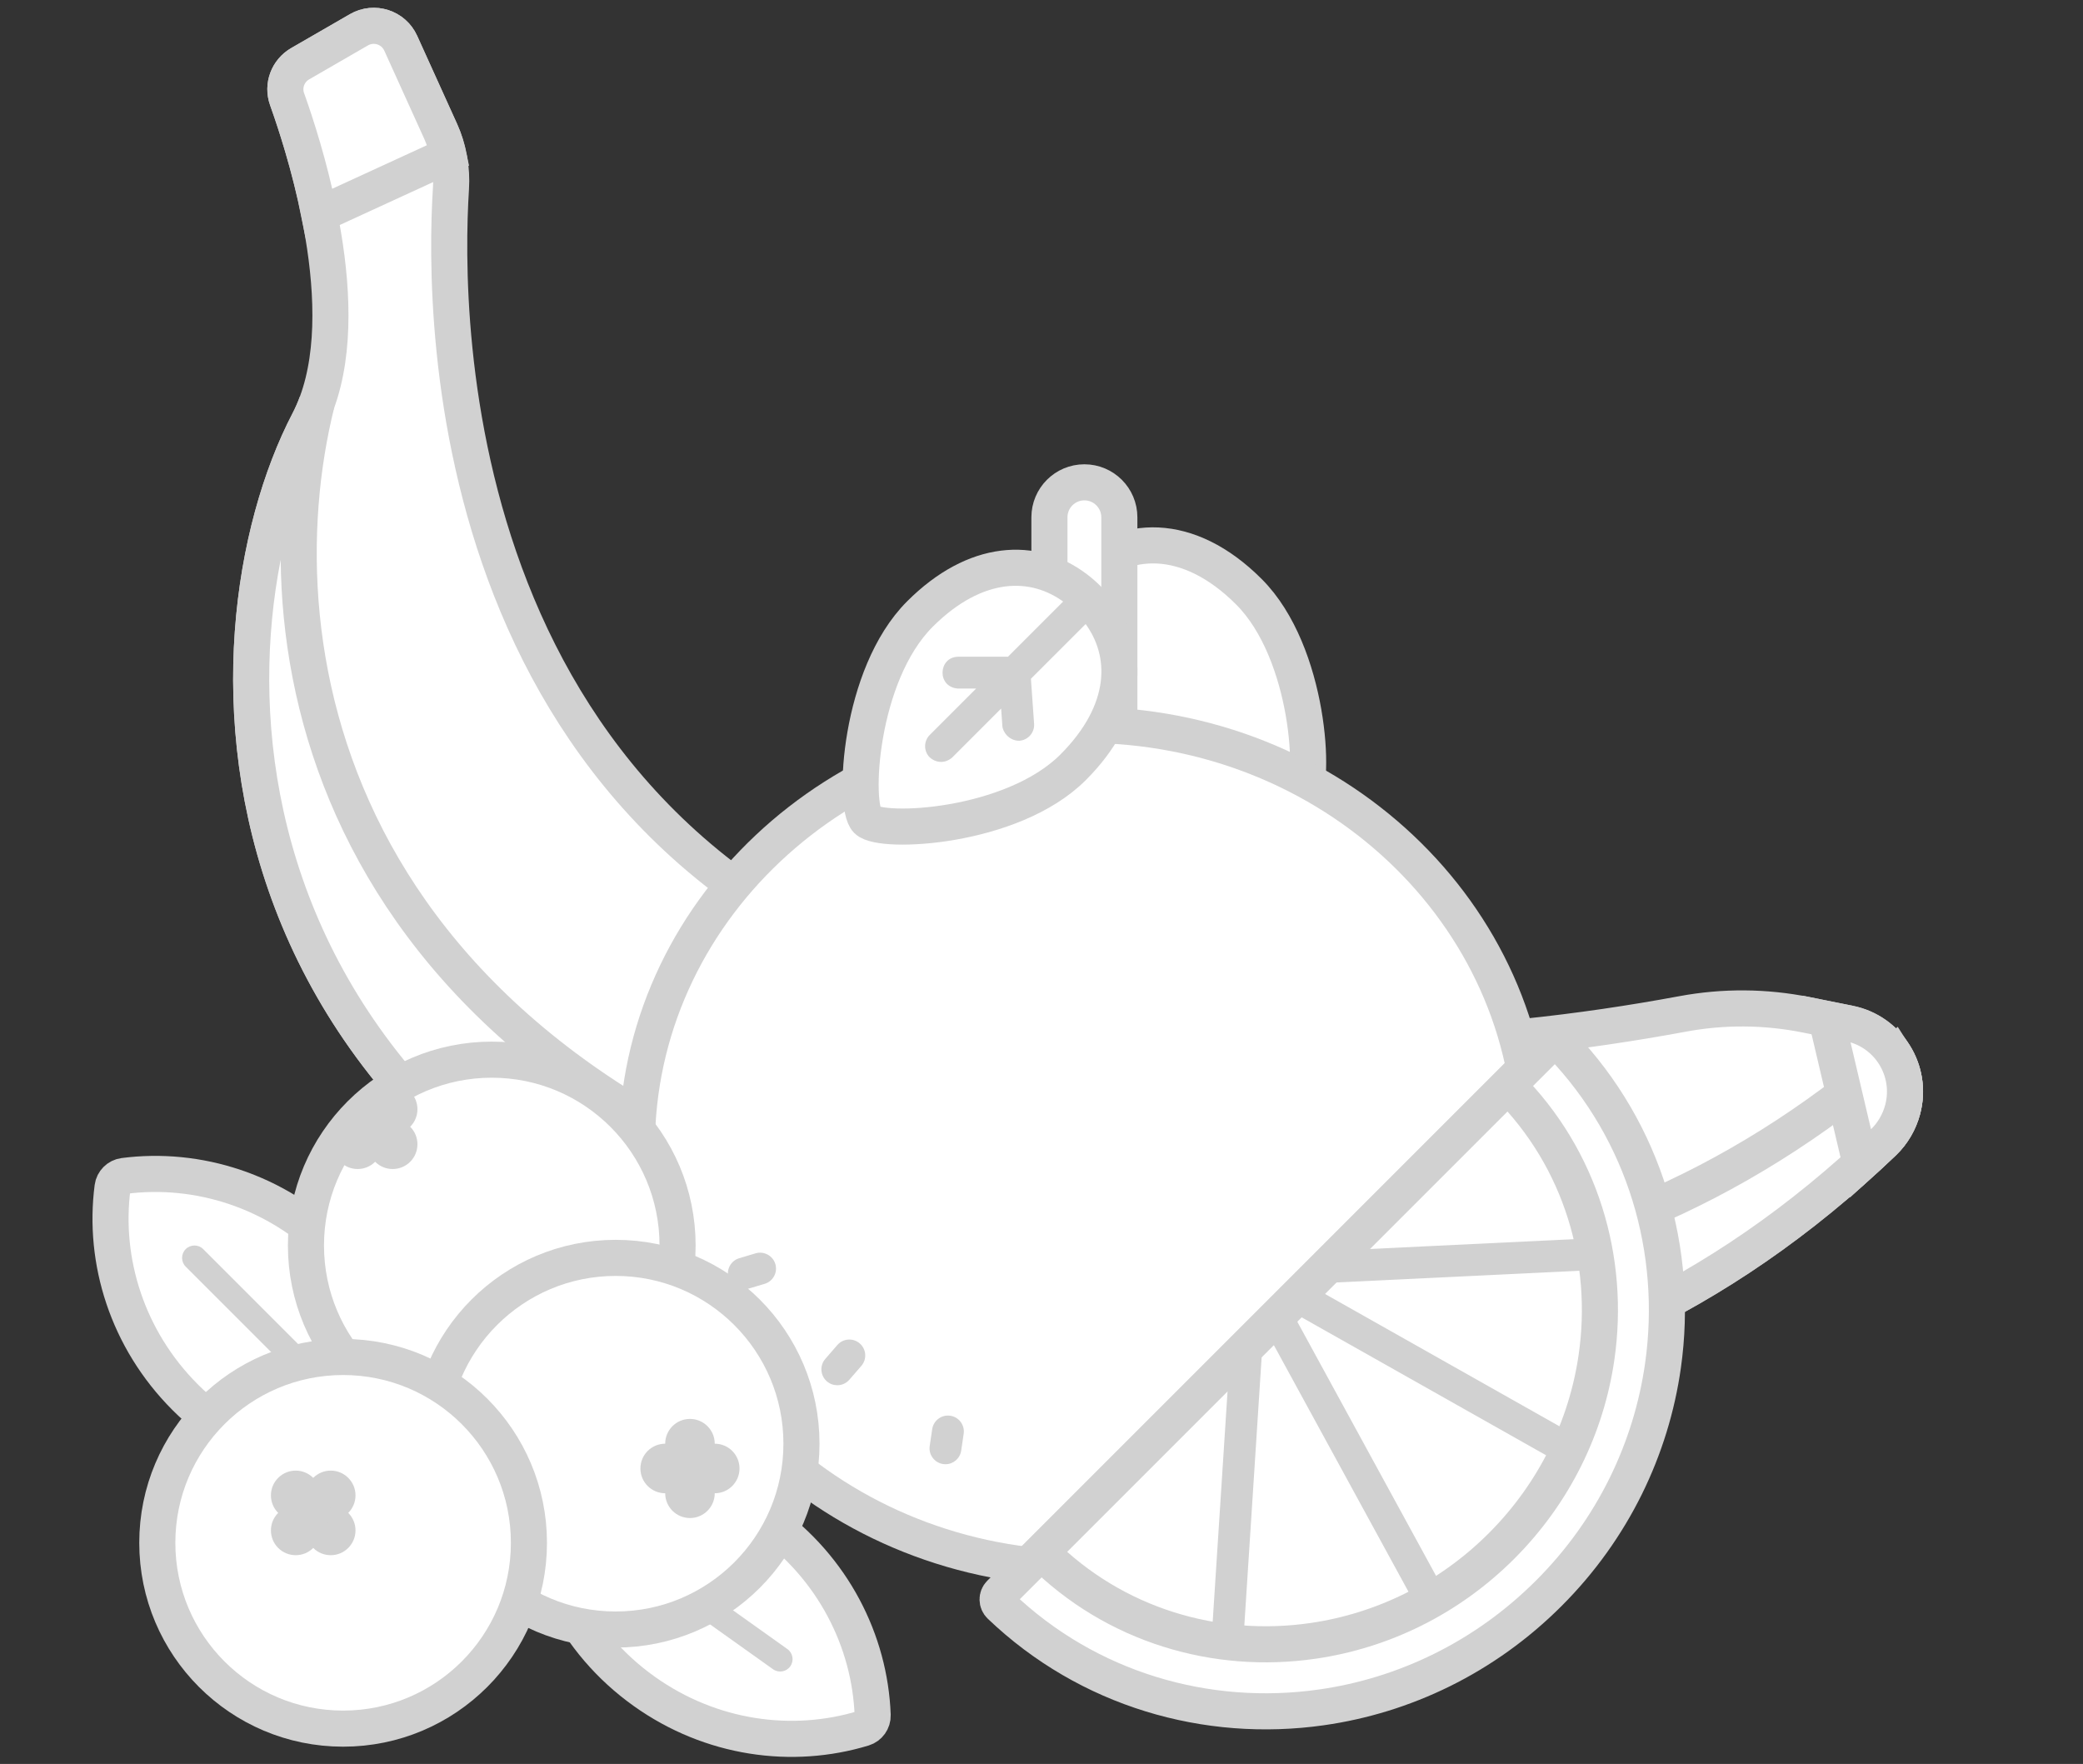 <?xml version="1.0" encoding="UTF-8"?> <svg xmlns="http://www.w3.org/2000/svg" width="124" height="105" viewBox="0 0 124 105" fill="none"><rect x="0" y="0" width="124" height="105" fill="#333333" stroke="none"/> <path d="M110.079 60.922C109.292 60.764 108.432 60.592 107.531 60.409C105.097 59.919 102.601 59.901 100.159 60.355C88.256 62.568 73.253 63.536 58.416 59.561C26.329 50.963 26.349 18.991 26.846 11.214C26.92 10.049 26.715 8.885 26.233 7.821L23.855 2.572C23.425 1.623 22.27 1.252 21.367 1.773L17.872 3.791C17.134 4.217 16.803 5.101 17.09 5.903C18.375 9.484 21.395 19.289 18.366 25.099C11.714 37.862 10.931 69.881 52.655 81.061C69.072 85.46 92.186 87.098 112.123 67.992C112.672 67.466 113.066 66.786 113.262 66.053C113.881 63.743 112.423 61.392 110.079 60.922Z" fill="white" stroke="#D1D1D1" stroke-width="2.148"></path> <path d="M112.738 62.741C93.338 79.534 71.356 77.858 55.56 73.626C19.57 63.982 15.146 38.913 18.858 23.982C18.715 24.367 18.553 24.741 18.366 25.099C11.715 37.861 10.931 69.881 52.655 81.061C69.072 85.46 92.186 87.097 112.124 67.991C112.673 67.466 113.066 66.786 113.263 66.052C113.579 64.872 113.348 63.686 112.738 62.741Z" fill="white" stroke="#D1D1D1" stroke-width="2.148"></path> <path d="M26.69 9.24C26.585 8.754 26.44 8.277 26.233 7.82L23.855 2.572C23.425 1.623 22.27 1.252 21.367 1.773L17.872 3.791C17.134 4.217 16.803 5.101 17.09 5.903C17.618 7.375 18.436 9.904 19.009 12.77L26.69 9.24Z" fill="white" stroke="#D1D1D1" stroke-width="2.148"></path> <path d="M110.079 60.922C109.65 60.836 109.197 60.745 108.73 60.651L110.757 69.263C111.214 68.848 111.669 68.427 112.124 67.992C112.672 67.466 113.066 66.786 113.262 66.052C113.881 63.743 112.423 61.392 110.079 60.922Z" fill="white" stroke="#D1D1D1" stroke-width="2.148"></path> <path d="M65.225 44.344C61.591 40.71 61.816 36.852 64.335 34.333C66.854 31.814 70.712 31.589 74.346 35.223C77.98 38.857 78.334 46.654 77.495 47.493C76.656 48.332 68.859 47.978 65.225 44.344Z" fill="white" stroke="#D1D1D1" stroke-width="2.148"></path> <path d="M66.634 45.88H62.472V30.792C62.472 29.643 63.404 28.711 64.553 28.711C65.702 28.711 66.634 29.643 66.634 30.792V45.88Z" fill="white" stroke="#D1D1D1" stroke-width="2.148"></path> <path d="M64.553 93.356C79.266 93.356 91.194 82.117 91.194 68.252C91.194 54.388 79.266 43.149 64.553 43.149C49.84 43.149 37.912 54.388 37.912 68.252C37.912 82.117 49.84 93.356 64.553 93.356Z" fill="white" stroke="#D1D1D1" stroke-width="2.148"></path> <path d="M63.881 45.675C60.247 49.309 52.449 49.664 51.611 48.824C50.771 47.986 51.126 40.188 54.76 36.554C58.065 33.249 61.556 33.138 64.056 35.039C64.305 35.228 64.544 35.437 64.771 35.664C64.998 35.891 65.207 36.13 65.396 36.379C67.299 38.879 67.186 42.37 63.881 45.675Z" fill="white" stroke="#D1D1D1" stroke-width="2.148"></path> <path d="M61.559 43.082C61.597 43.603 61.205 44.057 60.682 44.093C60.09 44.107 59.69 43.579 59.671 43.216L59.597 42.178L56.688 45.087C56.196 45.516 55.645 45.36 55.349 45.087C54.979 44.717 54.979 44.117 55.349 43.747L58.109 40.987H57.022C55.758 40.89 55.852 39.125 57.022 39.093H60.003L64.057 35.039C64.306 35.229 64.544 35.437 64.772 35.664C64.999 35.892 65.207 36.13 65.397 36.379L61.37 40.405L61.559 43.082Z" fill="#D1D1D1"></path> <path d="M44.977 74.606L44.007 74.896C43.505 75.045 43.22 75.573 43.37 76.074C43.492 76.485 43.869 76.751 44.277 76.751C44.366 76.751 44.458 76.738 44.548 76.711L45.519 76.421C46.02 76.272 46.305 75.744 46.156 75.243C46.006 74.742 45.478 74.457 44.977 74.606Z" fill="#D1D1D1"></path> <path d="M56.57 84.273C56.053 84.196 55.571 84.553 55.494 85.07L55.345 86.073C55.269 86.59 55.626 87.072 56.143 87.148C56.19 87.156 56.237 87.159 56.283 87.159C56.745 87.159 57.149 86.821 57.219 86.351L57.367 85.349C57.444 84.832 57.087 84.35 56.57 84.273Z" fill="#D1D1D1"></path> <path d="M51.18 79.969C50.785 79.626 50.187 79.669 49.845 80.064L49.129 80.89C48.786 81.285 48.829 81.883 49.224 82.226C49.403 82.381 49.624 82.457 49.844 82.457C50.109 82.457 50.373 82.346 50.56 82.13L51.276 81.305C51.618 80.91 51.576 80.312 51.18 79.969Z" fill="#D1D1D1"></path> <path d="M92.215 62.17C92.417 61.968 92.744 61.975 92.941 62.181C97.948 67.42 99.958 74.491 98.998 81.282C98.3 86.22 96.031 91.01 92.201 94.839C88.372 98.669 83.582 100.938 78.646 101.635C71.854 102.596 64.782 100.586 59.543 95.578C59.337 95.382 59.331 95.055 59.532 94.853L92.215 62.17Z" fill="white" stroke="#D1D1D1" stroke-width="2.148"></path> <path d="M89.763 64.622C94.131 68.99 95.879 75.021 95.037 80.807C94.443 84.892 92.556 88.854 89.388 92.023C86.219 95.192 82.256 97.079 78.171 97.673C72.385 98.515 66.355 96.765 61.987 92.398L89.763 64.622Z" fill="white" stroke="#D1D1D1" stroke-width="2.148"></path> <path d="M73.18 81.206L75.209 79.177L74.005 97.833C73.374 97.788 72.745 97.714 72.121 97.609L73.18 81.206Z" fill="#D1D1D1"></path> <path d="M77.908 76.477L93.776 85.433C93.538 86.016 93.272 86.59 92.975 87.155L76.906 78.087L86.003 94.748C85.467 95.091 84.919 95.406 84.361 95.692L75.296 79.089L77.908 76.477Z" fill="#D1D1D1"></path> <path d="M95.095 75.59L77.971 76.415L79.963 74.423L94.767 73.71C94.908 74.331 95.018 74.958 95.095 75.59Z" fill="#D1D1D1"></path> <path d="M38.352 100.679C42.323 103.508 47.166 104.164 51.401 102.873C51.734 102.771 51.963 102.45 51.95 102.102C51.786 97.677 49.584 93.315 45.612 90.486C41.464 87.531 36.368 86.947 32.004 88.475C31.986 93.099 34.203 97.724 38.352 100.679Z" fill="white" stroke="#D1D1D1" stroke-width="2.148"></path> <path d="M36.554 91.076C36.74 91.045 36.938 91.085 37.104 91.203L46.872 98.161C47.204 98.397 47.281 98.857 47.045 99.189C46.809 99.521 46.348 99.598 46.017 99.362L36.248 92.404C35.916 92.167 35.839 91.707 36.075 91.375C36.194 91.21 36.368 91.107 36.554 91.076Z" fill="#D1D1D1"></path> <path d="M19.875 74.326C16.427 70.877 11.76 69.428 7.37 70C7.025 70.045 6.746 70.324 6.701 70.669C6.129 75.06 7.578 79.726 11.026 83.174C14.627 86.776 19.556 88.197 24.113 87.412C24.897 82.856 23.476 77.926 19.875 74.326Z" fill="white" stroke="#D1D1D1" stroke-width="2.148"></path> <path d="M20.057 84.094C19.868 84.094 19.68 84.022 19.535 83.878L11.055 75.397C10.767 75.109 10.767 74.642 11.055 74.355C11.343 74.067 11.81 74.067 12.098 74.355L20.578 82.835C20.866 83.123 20.866 83.59 20.578 83.878C20.434 84.022 20.246 84.094 20.057 84.094Z" fill="#D1D1D1"></path> <path d="M40.336 74.138C40.336 80.248 35.384 85.2 29.274 85.2C23.165 85.2 18.213 80.248 18.213 74.138C18.213 68.029 23.165 63.077 29.274 63.077C35.384 63.077 40.336 68.029 40.336 74.138Z" fill="white" stroke="#D1D1D1" stroke-width="2.148"></path> <path d="M19.841 68.385C19.894 68.667 20.028 68.937 20.247 69.155C20.823 69.731 21.757 69.731 22.332 69.155C22.909 69.731 23.843 69.731 24.419 69.155C24.994 68.579 24.994 67.646 24.419 67.07C24.994 66.494 24.994 65.56 24.419 64.984C24.215 64.78 23.952 64.648 23.691 64.589C22.109 65.514 20.796 66.822 19.841 68.385Z" fill="#D1D1D1"></path> <path d="M47.711 85.937C47.711 92.046 42.759 96.999 36.65 96.999C30.54 96.999 25.588 92.046 25.588 85.937C25.588 79.828 30.54 74.876 36.65 74.876C42.759 74.876 47.711 79.828 47.711 85.937Z" fill="white" stroke="#D1D1D1" stroke-width="2.148"></path> <path d="M31.487 91.837C31.487 97.946 26.535 102.898 20.426 102.898C14.317 102.898 9.364 97.946 9.364 91.837C9.364 85.728 14.317 80.775 20.426 80.775C26.535 80.775 31.487 85.728 31.487 91.837Z" fill="white" stroke="#D1D1D1" stroke-width="2.148"></path> <path d="M20.731 90.056C21.307 89.48 21.307 88.547 20.731 87.971C20.155 87.395 19.222 87.395 18.646 87.971C18.07 87.395 17.136 87.395 16.56 87.971C15.984 88.547 15.984 89.481 16.56 90.056C15.984 90.632 15.984 91.566 16.56 92.142C17.136 92.718 18.07 92.718 18.646 92.142C19.222 92.718 20.155 92.718 20.731 92.142C21.307 91.566 21.307 90.632 20.731 90.056Z" fill="#D1D1D1"></path> <path d="M19.688 89.993C19.688 90.604 19.192 91.099 18.582 91.099C17.971 91.099 17.476 90.604 17.476 89.993C17.476 89.382 17.971 88.887 18.582 88.887C19.192 88.887 19.688 89.382 19.688 89.993Z" fill="#D1D1D1"></path> <path d="M42.548 88.887C43.363 88.887 44.023 88.226 44.023 87.412C44.023 86.597 43.363 85.937 42.548 85.937C42.548 85.123 41.888 84.462 41.074 84.462C40.259 84.462 39.599 85.123 39.599 85.937C38.784 85.937 38.124 86.598 38.124 87.412C38.124 88.227 38.784 88.887 39.599 88.887C39.599 89.701 40.259 90.362 41.074 90.362C41.888 90.362 42.548 89.701 42.548 88.887Z" fill="#D1D1D1"></path> <path d="M42.18 87.323C42.18 87.934 41.685 88.429 41.074 88.429C40.463 88.429 39.968 87.934 39.968 87.323C39.968 86.712 40.463 86.217 41.074 86.217C41.685 86.217 42.18 86.712 42.18 87.323Z" fill="#D1D1D1"></path> </svg> 